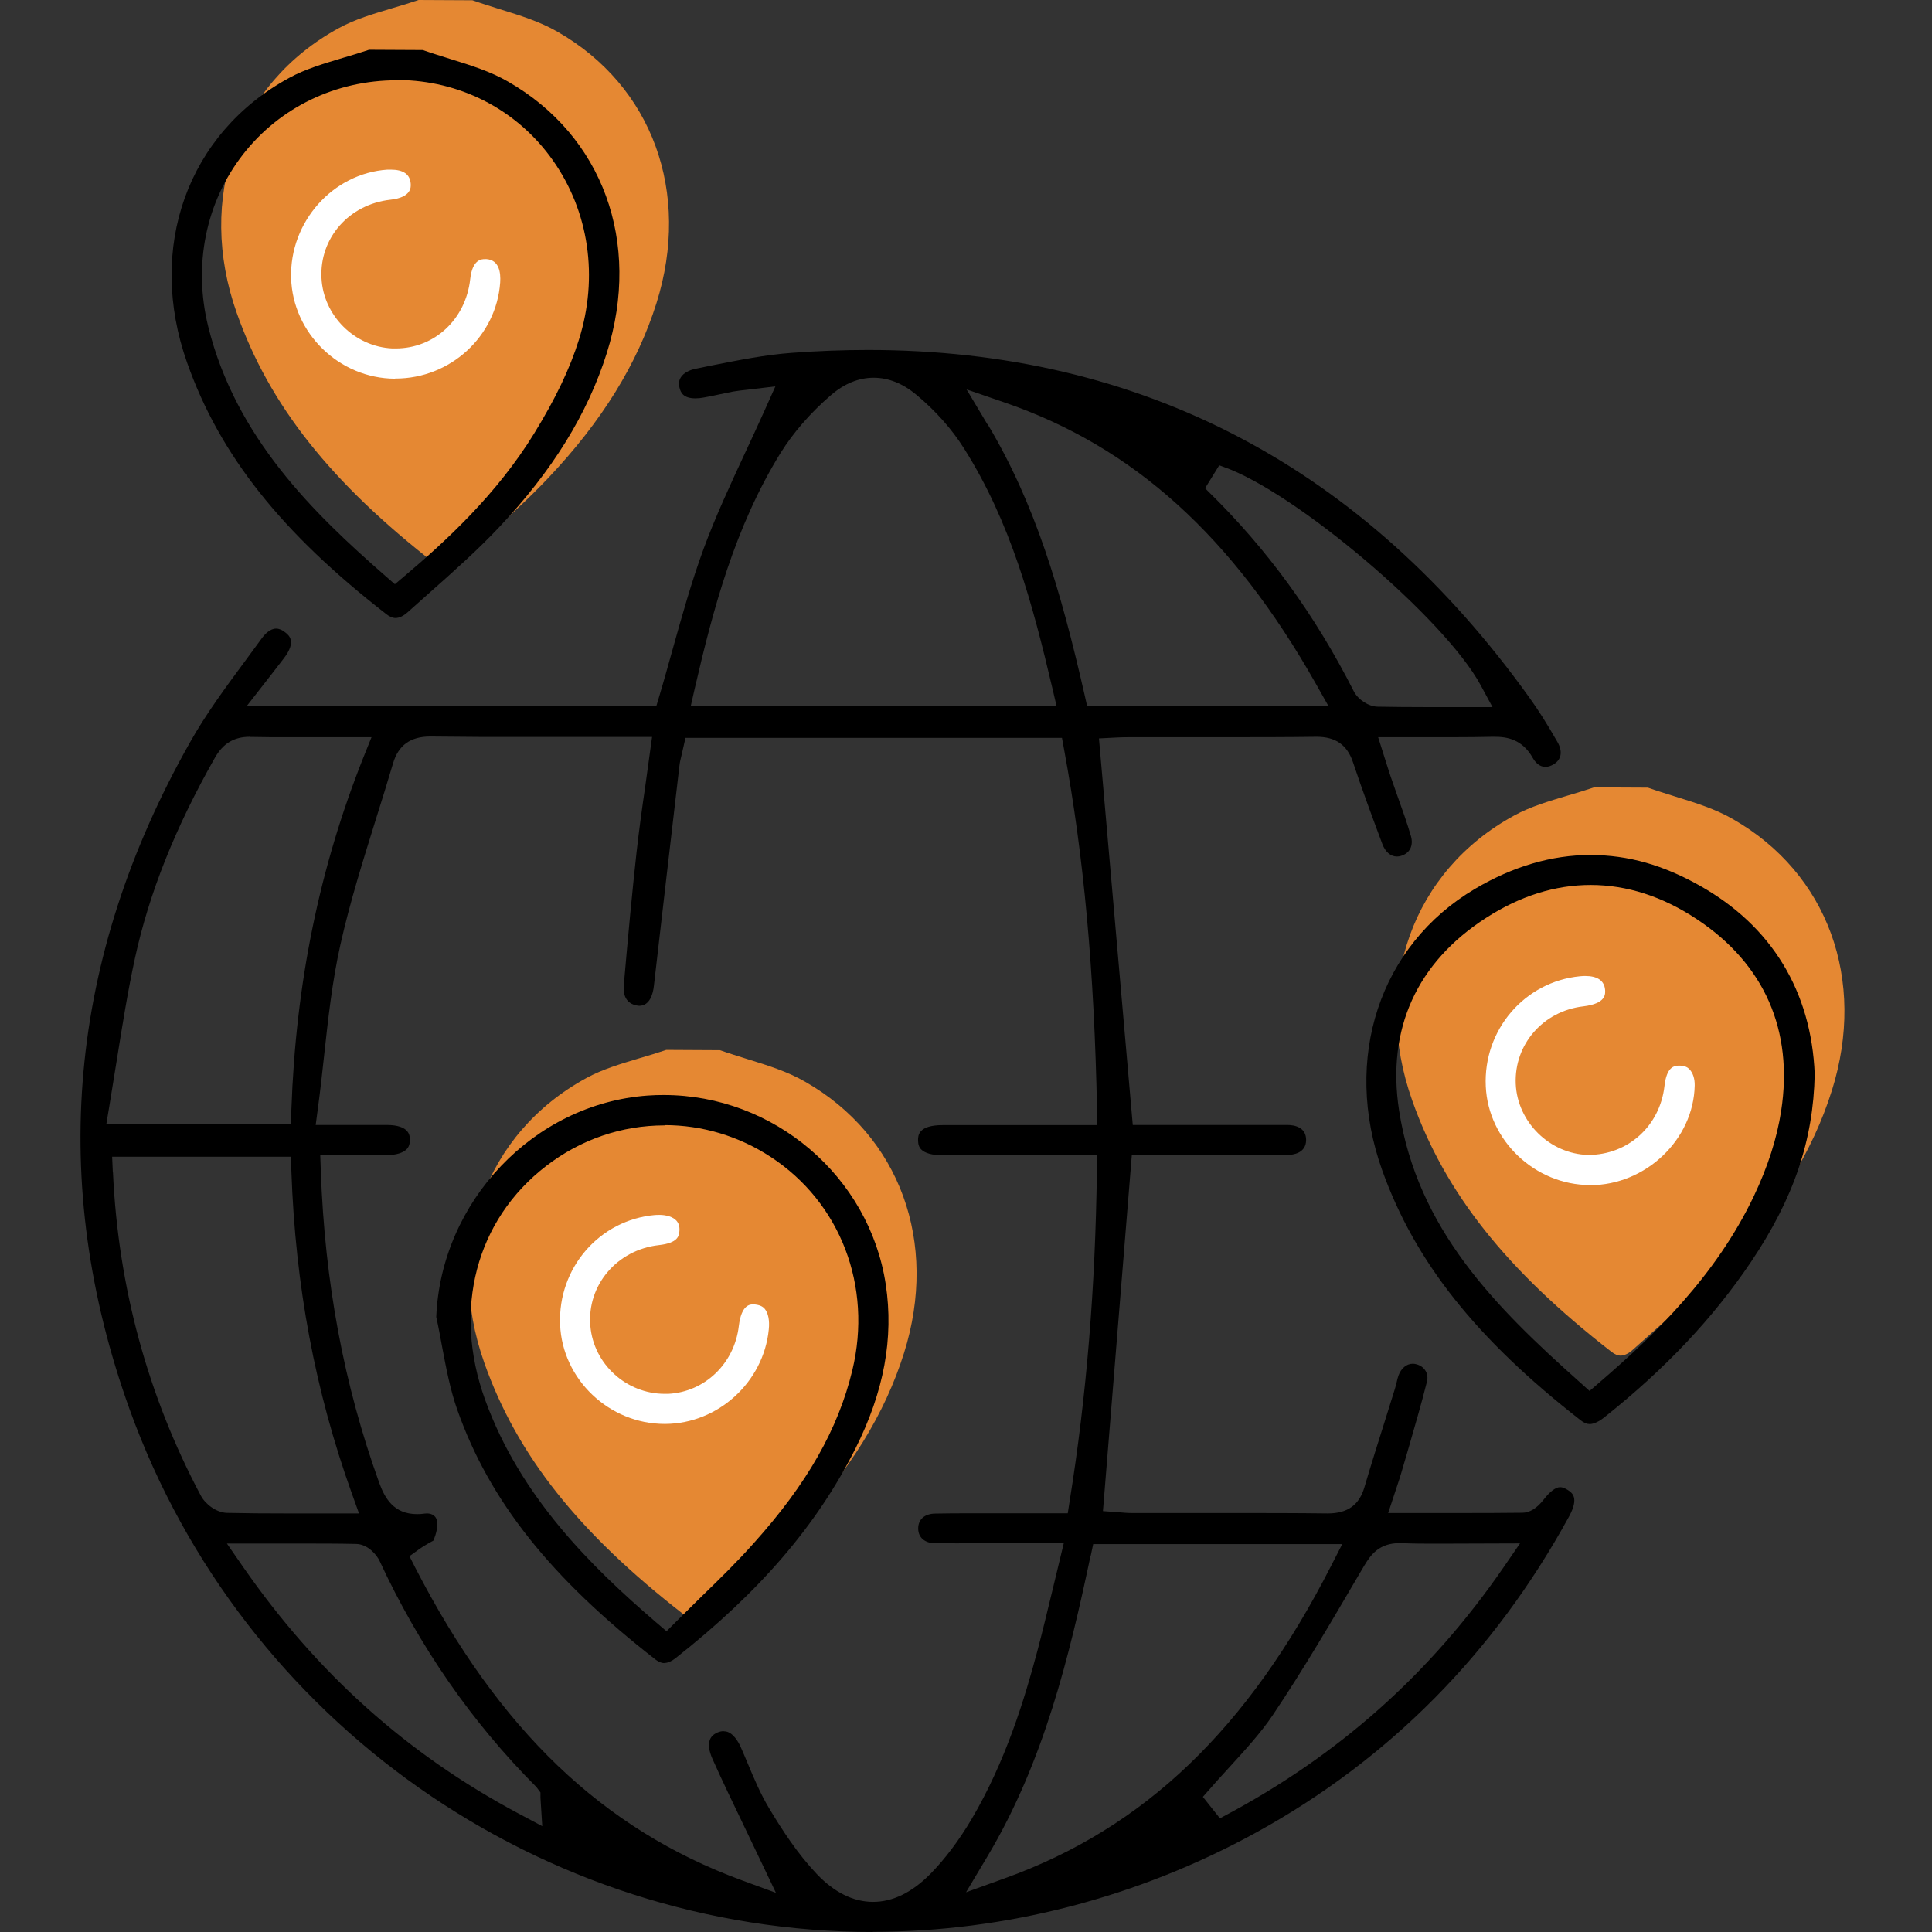 <svg width="120" height="120" viewBox="0 0 120 120" fill="none" xmlns="http://www.w3.org/2000/svg">
<rect x="0" y="0" width="120" height="120" fill="#333333" stroke="none"/>
<path d="M27.66 35.296C27.481 35.296 27.285 35.219 27.08 35.057C20.548 29.985 16.732 25.17 14.708 19.449C12.173 12.303 14.725 5.183 21.052 1.742C22.051 1.195 23.186 0.862 24.382 0.504C24.937 0.342 25.475 0.179 26.004 0L29.342 0.017C29.897 0.213 30.461 0.384 31.024 0.564C32.322 0.965 33.551 1.349 34.627 1.972C40.518 5.336 42.935 11.953 40.775 18.826C39.588 22.6 37.394 26.16 34.047 29.695C32.732 31.086 31.263 32.393 29.837 33.656C29.359 34.083 28.89 34.502 28.42 34.92C28.147 35.168 27.882 35.296 27.643 35.296H27.66Z" fill="#E58833"/>
<path d="M43.037 100.508C42.858 100.508 42.661 100.431 42.456 100.269C35.925 95.198 32.109 90.382 30.085 84.662C27.549 77.516 30.102 70.395 36.429 66.954C37.428 66.408 38.563 66.075 39.758 65.716C40.313 65.554 40.851 65.392 41.381 65.212L44.719 65.23C45.274 65.426 45.837 65.597 46.401 65.776C47.699 66.177 48.928 66.561 50.004 67.185C55.895 70.549 58.311 77.165 56.151 84.038C54.965 87.812 52.77 91.373 49.423 94.907C48.108 96.299 46.64 97.605 45.214 98.869C44.736 99.296 44.267 99.714 43.797 100.132C43.524 100.38 43.259 100.508 43.02 100.508H43.037Z" fill="#E58833"/>
<path d="M100.668 84.201C100.489 84.201 100.292 84.124 100.087 83.962C93.556 78.89 89.739 74.075 87.716 68.354C85.18 61.208 87.733 54.087 94.06 50.647C95.058 50.1 96.194 49.767 97.389 49.409C97.944 49.246 98.482 49.084 99.012 48.905L102.35 48.922C102.905 49.118 103.468 49.289 104.032 49.468C105.33 49.87 106.559 50.254 107.635 50.877C113.526 54.241 115.942 60.858 113.782 67.731C112.595 71.505 110.401 75.065 107.054 78.6C105.739 79.992 104.271 81.298 102.845 82.561C102.367 82.988 101.897 83.407 101.428 83.825C101.155 84.073 100.89 84.201 100.651 84.201H100.668Z" fill="#E58833"/>
<path d="M24.578 38.386C24.399 38.386 24.203 38.309 23.998 38.147C17.466 33.076 13.65 28.26 11.626 22.54C9.091 15.394 11.643 8.273 17.97 4.832C18.969 4.286 20.105 3.953 21.3 3.594C21.855 3.432 22.393 3.27 22.922 3.091L26.26 3.108C26.815 3.304 27.379 3.475 27.942 3.654C29.24 4.055 30.469 4.44 31.545 5.063C37.436 8.427 39.853 15.044 37.693 21.917C36.506 25.691 34.312 29.251 30.965 32.785C29.65 34.177 28.181 35.483 26.756 36.747C26.277 37.174 25.808 37.592 25.338 38.011C25.065 38.258 24.8 38.386 24.561 38.386H24.578ZM24.638 4.986C20.864 4.986 17.389 6.66 15.11 9.571C12.779 12.551 11.985 16.461 12.933 20.286C14.649 27.21 19.515 31.906 23.929 35.765L24.527 36.286L25.133 35.774C27.66 33.639 30.862 30.702 33.184 26.911C34.516 24.743 35.396 22.899 35.959 21.097C37.18 17.212 36.591 13.148 34.337 9.955C32.203 6.933 28.847 5.123 25.125 4.978C24.962 4.978 24.8 4.969 24.638 4.969V4.986Z" fill="black"/>
<path d="M54.239 120C33.62 120 15.059 106.963 8.057 87.556C2.977 73.451 4.232 59.518 11.789 46.13C12.796 44.337 14.06 42.63 15.28 40.982L16.245 39.667C16.45 39.385 16.775 39.044 17.15 39.044C17.33 39.044 17.526 39.121 17.722 39.283C17.953 39.462 18.422 39.846 17.645 40.871C17.415 41.17 17.184 41.468 16.92 41.81L15.349 43.825H40.775L40.971 43.167C41.253 42.228 41.509 41.289 41.773 40.35C42.354 38.275 42.952 36.132 43.703 34.083C44.446 32.068 45.377 30.07 46.273 28.141C46.683 27.261 47.093 26.382 47.494 25.486L48.16 24L46.367 24.213C46.111 24.239 45.812 24.273 45.513 24.324C45.24 24.376 44.958 24.435 44.685 24.495C44.309 24.581 44.002 24.64 43.703 24.692C43.524 24.726 43.362 24.743 43.199 24.743C42.457 24.743 42.277 24.401 42.2 24.06C42.141 23.821 42.175 23.607 42.294 23.428C42.457 23.172 42.798 22.984 43.233 22.899L44.198 22.702C45.838 22.378 47.528 22.036 49.176 21.917C50.781 21.797 52.378 21.737 53.914 21.737C70.905 21.737 84.728 29.003 94.999 43.338C95.554 44.107 96.1 44.978 96.732 46.079C97.073 46.668 96.988 47.18 96.501 47.471C96.331 47.573 96.151 47.633 95.989 47.633C95.605 47.633 95.349 47.334 95.204 47.078C94.546 45.908 93.59 45.763 92.83 45.763H92.702C91.9 45.78 91.088 45.789 90.269 45.789H85.599L86.119 47.437C86.205 47.718 86.29 47.974 86.375 48.23C86.495 48.581 86.802 49.451 86.802 49.451C87.076 50.211 87.383 51.074 87.63 51.91C87.81 52.517 87.571 53.003 87.007 53.165C86.922 53.191 86.845 53.2 86.76 53.2C86.375 53.2 86.043 52.909 85.863 52.431C85.257 50.809 84.617 49.084 84.036 47.343C83.677 46.267 82.96 45.763 81.773 45.763C79.853 45.789 78 45.789 76.138 45.789H70.128C69.863 45.789 69.607 45.797 69.402 45.806L68.258 45.865L70.358 69.874H77.078C78.034 69.874 78.999 69.874 79.955 69.874C80.39 69.874 81.125 70.002 81.125 70.805C81.125 71.633 80.305 71.735 79.955 71.735C78.725 71.735 77.496 71.744 76.275 71.744H70.299L68.506 93.857L69.556 93.934C69.744 93.951 70.025 93.977 70.307 93.977H76.54C78.512 93.977 80.493 93.977 82.465 94.002C83.703 94.002 84.429 93.481 84.753 92.354C85.163 90.963 85.599 89.588 86.034 88.205L86.632 86.292C86.674 86.147 86.717 85.994 86.751 85.848C86.785 85.695 86.819 85.558 86.862 85.439C87.024 84.986 87.366 84.704 87.75 84.704C87.818 84.704 87.887 84.713 87.946 84.73C88.211 84.79 88.424 84.943 88.544 85.148C88.664 85.345 88.689 85.575 88.629 85.823C88.288 87.189 87.878 88.581 87.494 89.921L87.041 91.466C86.973 91.705 86.896 91.945 86.802 92.218L86.222 93.977H90.482C91.857 93.977 93.206 93.977 94.555 93.959C95.007 93.959 95.46 93.678 95.861 93.165C96.254 92.653 96.621 92.371 96.903 92.371C97.039 92.371 97.193 92.431 97.372 92.542C97.645 92.721 98.098 93.012 97.458 94.19C92.822 102.668 86.29 109.268 78.043 113.81C70.7 117.848 62.461 119.991 54.196 119.991L54.239 120ZM44.984 107.535C45.513 107.535 45.889 108.235 46.017 108.534C46.162 108.867 46.307 109.2 46.444 109.533C46.828 110.455 47.229 111.411 47.767 112.307C48.595 113.69 49.535 115.133 50.721 116.388C51.823 117.55 53.009 118.13 54.23 118.13C55.451 118.13 56.655 117.541 57.791 116.388C58.696 115.466 59.558 114.322 60.352 112.982C62.461 109.404 63.639 105.528 64.433 102.54C64.749 101.345 65.039 100.141 65.338 98.903L66.072 95.855H60.804C59.891 95.863 58.986 95.855 58.089 95.855C57.432 95.846 57.031 95.496 57.031 94.933C57.031 94.369 57.432 94.019 58.089 94.011C58.815 93.994 59.541 93.994 60.267 93.994H66.32L66.439 93.225C67.49 86.685 68.036 79.966 68.13 72.683V71.752H58.508C57.902 71.752 57.441 71.624 57.219 71.394C57.082 71.257 57.022 71.069 57.022 70.805C57.022 70.531 57.039 69.883 58.55 69.883H68.156L68.138 68.943C67.968 60.294 67.319 53.191 66.098 46.583L65.961 45.831H42.576L42.346 46.847C42.286 47.095 42.226 47.325 42.2 47.565C41.671 52.124 41.133 56.691 40.612 61.251C40.561 61.703 40.373 62.472 39.699 62.472C38.999 62.412 38.683 61.942 38.743 61.217C39.024 57.972 39.272 55.334 39.537 52.935C39.69 51.569 39.878 50.203 40.083 48.803L40.501 45.772H32.834C30.785 45.78 28.753 45.772 26.721 45.746C25.5 45.746 24.749 46.284 24.416 47.402C24.075 48.563 23.716 49.716 23.349 50.877C22.555 53.43 21.735 56.034 21.146 58.664C20.634 60.952 20.386 63.232 20.122 65.648C20.011 66.698 19.891 67.757 19.746 68.832L19.609 69.874H24.04C25.449 69.883 25.458 70.549 25.458 70.796C25.458 71.052 25.398 71.24 25.253 71.385C25.031 71.607 24.612 71.735 24.075 71.744H19.891L19.925 72.7C20.173 79.667 21.359 86.002 23.545 92.073C23.895 93.046 24.45 94.045 25.91 94.045C26.055 94.045 26.209 94.036 26.38 94.011C26.431 94.011 26.474 94.002 26.516 94.002C26.678 94.002 27.054 94.045 27.14 94.455C27.208 94.762 27.114 95.249 26.909 95.701C26.884 95.701 26.653 95.838 26.576 95.88C26.405 95.974 26.235 96.085 26.072 96.196L25.432 96.657L25.791 97.366C30.982 107.441 37.428 113.614 46.077 116.79L48.194 117.567L46.282 113.562C45.573 112.085 44.89 110.677 44.249 109.242C44.036 108.764 43.976 108.346 44.096 108.047C44.173 107.859 44.326 107.714 44.557 107.611C44.694 107.552 44.813 107.526 44.933 107.526L44.984 107.535ZM67.737 96.632C66.422 102.847 64.851 109.413 61.317 115.33L60.002 117.533L62.418 116.662C71.084 113.545 77.522 107.372 82.687 97.238L83.37 95.906H67.9L67.746 96.632H67.737ZM14.094 95.872L15.093 97.315C19.695 103.94 25.295 108.96 32.22 112.649L33.68 113.426L33.569 111.658V111.334L33.321 111.001C29.3 106.971 26.038 102.258 23.579 96.956C23.392 96.555 22.837 95.915 22.128 95.897C20.984 95.872 19.848 95.872 18.67 95.872H14.094ZM86.922 95.846C85.667 95.846 85.146 96.564 84.745 97.229L84.412 97.793C82.713 100.696 80.954 103.701 79.05 106.536C78.307 107.637 77.376 108.653 76.386 109.737C75.9 110.267 75.404 110.813 74.9 111.394L74.713 111.607L75.771 112.939L76.028 112.803C83.157 109.02 88.843 103.957 93.419 97.306L94.41 95.863L89.312 95.88C88.544 95.88 87.793 95.88 87.041 95.846H86.905H86.922ZM7.016 72.811C7.34 79.932 9.176 86.694 12.472 92.892C12.745 93.413 13.428 93.951 14.102 93.968C15.297 93.994 16.493 94.002 17.705 94.002H22.299L21.855 92.764C19.575 86.412 18.346 79.863 18.098 72.734L18.064 71.846H6.965L7.007 72.802L7.016 72.811ZM15.528 45.763C14.538 45.763 13.855 46.173 13.351 47.061C10.883 51.407 9.261 55.479 8.382 59.518C7.929 61.601 7.605 63.658 7.255 65.836C7.101 66.8 6.947 67.765 6.785 68.739L6.606 69.814H18.064L18.098 68.926C18.371 61.089 19.831 53.934 22.572 47.044L23.076 45.789H18.183C17.321 45.797 16.476 45.789 15.63 45.772H15.528V45.763ZM74.841 30.318L75.037 30.514C78.691 34.083 81.654 38.147 84.087 42.937C84.352 43.458 85.009 43.885 85.573 43.893C86.555 43.91 87.537 43.919 88.527 43.919H92.702L91.968 42.561C89.731 38.42 80.467 30.557 75.985 28.995L75.729 28.901L74.849 30.326L74.841 30.318ZM54.264 23.462C53.334 23.462 52.437 23.829 51.609 24.546C50.337 25.639 49.261 26.886 48.484 28.132C45.624 32.76 44.284 37.883 43.157 42.741L42.901 43.868H65.628L65.364 42.741C64.134 37.515 62.785 32.444 59.865 27.834C59.123 26.655 58.106 25.511 56.928 24.529C56.083 23.821 55.187 23.462 54.264 23.462ZM61.342 26.348C64.288 31.274 65.876 36.619 67.362 43.142L67.524 43.859H82.516L81.739 42.484C76.557 33.315 70.418 27.765 62.418 25.007L60.036 24.188L61.325 26.348H61.342Z" fill="black"/>
<path d="M98.738 88.452C98.568 88.452 98.38 88.376 98.183 88.222C91.686 83.159 87.887 78.369 85.855 72.7C83.37 65.75 85.684 58.715 91.618 55.206C93.974 53.814 96.382 53.106 98.772 53.106C101.163 53.106 103.332 53.746 105.577 55.01C110.043 57.52 112.51 61.575 112.715 66.724C112.63 70.839 111.409 74.442 108.753 78.386C106.405 81.87 103.443 85.012 99.677 88.008C99.31 88.307 98.986 88.452 98.738 88.452ZM98.798 54.967C96.595 54.967 94.418 55.65 92.309 57.007C87.998 59.782 86.128 63.906 86.896 68.952C88.032 76.329 92.856 81.161 98.132 85.857L98.73 86.395L99.345 85.865C102.768 82.92 106.585 79.24 108.941 74.28C109.803 72.469 110.376 70.685 110.632 68.995C111.4 63.991 109.59 59.876 105.406 57.101C103.281 55.684 101.052 54.967 98.798 54.967Z" fill="black"/>
<path d="M24.527 23.522C21.069 23.505 18.175 20.696 18.081 17.255C17.987 13.78 20.668 10.766 24.066 10.536C24.134 10.536 24.203 10.536 24.271 10.536C25.056 10.536 25.466 10.826 25.509 11.406C25.526 11.62 25.56 12.26 24.254 12.405C21.684 12.687 19.84 14.779 19.968 17.272C20.087 19.611 22.025 21.532 24.365 21.643H24.578C26.986 21.643 28.933 19.833 29.206 17.332C29.342 16.094 29.931 16.094 30.119 16.094H30.222C30.999 16.154 31.11 16.922 31.067 17.545C30.828 20.892 27.976 23.513 24.57 23.513H24.535L24.527 23.522Z" fill="white"/>
<path d="M41.261 103.3C41.09 103.3 40.903 103.223 40.715 103.078C34.2 98.006 30.401 93.225 28.403 87.565C27.968 86.335 27.712 84.986 27.464 83.671C27.345 83.022 27.233 82.408 27.097 81.802C27.387 74.638 33.142 68.559 40.22 68.047C40.561 68.021 40.894 68.013 41.227 68.013C48.075 68.013 54 73.076 55.016 79.778C55.52 83.108 54.905 86.446 53.129 89.981C50.747 94.728 47.195 98.869 41.936 103.01C41.697 103.197 41.466 103.291 41.261 103.291V103.3ZM41.278 69.9C38.614 69.9 36.07 70.771 33.927 72.418C29.556 75.782 28.104 81.341 30.128 86.933C32.305 92.96 36.719 97.306 40.749 100.764L41.398 101.319L42.004 100.713C42.516 100.201 43.037 99.697 43.541 99.193C44.694 98.075 45.778 97.016 46.819 95.846C50.115 92.184 52.062 88.768 52.941 85.106C54.196 79.898 52.207 74.698 47.878 71.863C45.897 70.566 43.618 69.883 41.278 69.883V69.9Z" fill="black"/>
<path d="M98.755 73.605C95.349 73.605 92.437 70.847 92.284 67.475C92.121 63.974 94.691 60.969 98.141 60.636C98.252 60.628 98.354 60.619 98.448 60.619C99.225 60.619 99.643 60.909 99.695 61.481C99.712 61.737 99.763 62.335 98.346 62.506C95.844 62.796 94.042 64.871 94.145 67.321C94.247 69.695 96.262 71.676 98.644 71.735C101.12 71.735 103.101 69.934 103.383 67.458C103.519 66.246 103.989 66.203 104.271 66.186C104.664 66.186 104.834 66.305 104.937 66.416C105.15 66.638 105.27 66.997 105.261 67.424C105.193 70.779 102.222 73.614 98.764 73.614H98.755V73.605Z" fill="white"/>
<path d="M41.287 88.444C37.837 88.444 34.926 85.678 34.789 82.271C34.644 78.754 37.24 75.765 40.689 75.466C40.775 75.466 40.86 75.458 40.937 75.458C41.415 75.458 41.799 75.586 42.013 75.817C42.158 75.979 42.218 76.184 42.2 76.448C42.175 76.747 42.141 77.2 40.928 77.336C38.316 77.626 36.446 79.838 36.668 82.365C36.873 84.73 38.905 86.574 41.287 86.574H41.5C43.771 86.463 45.615 84.696 45.889 82.365C46.051 81.016 46.597 81.016 46.802 81.016C47.169 81.042 47.366 81.136 47.502 81.298C47.716 81.554 47.81 82.023 47.75 82.579C47.426 85.849 44.599 88.427 41.321 88.444H41.287Z" fill="white"/>
</svg>
